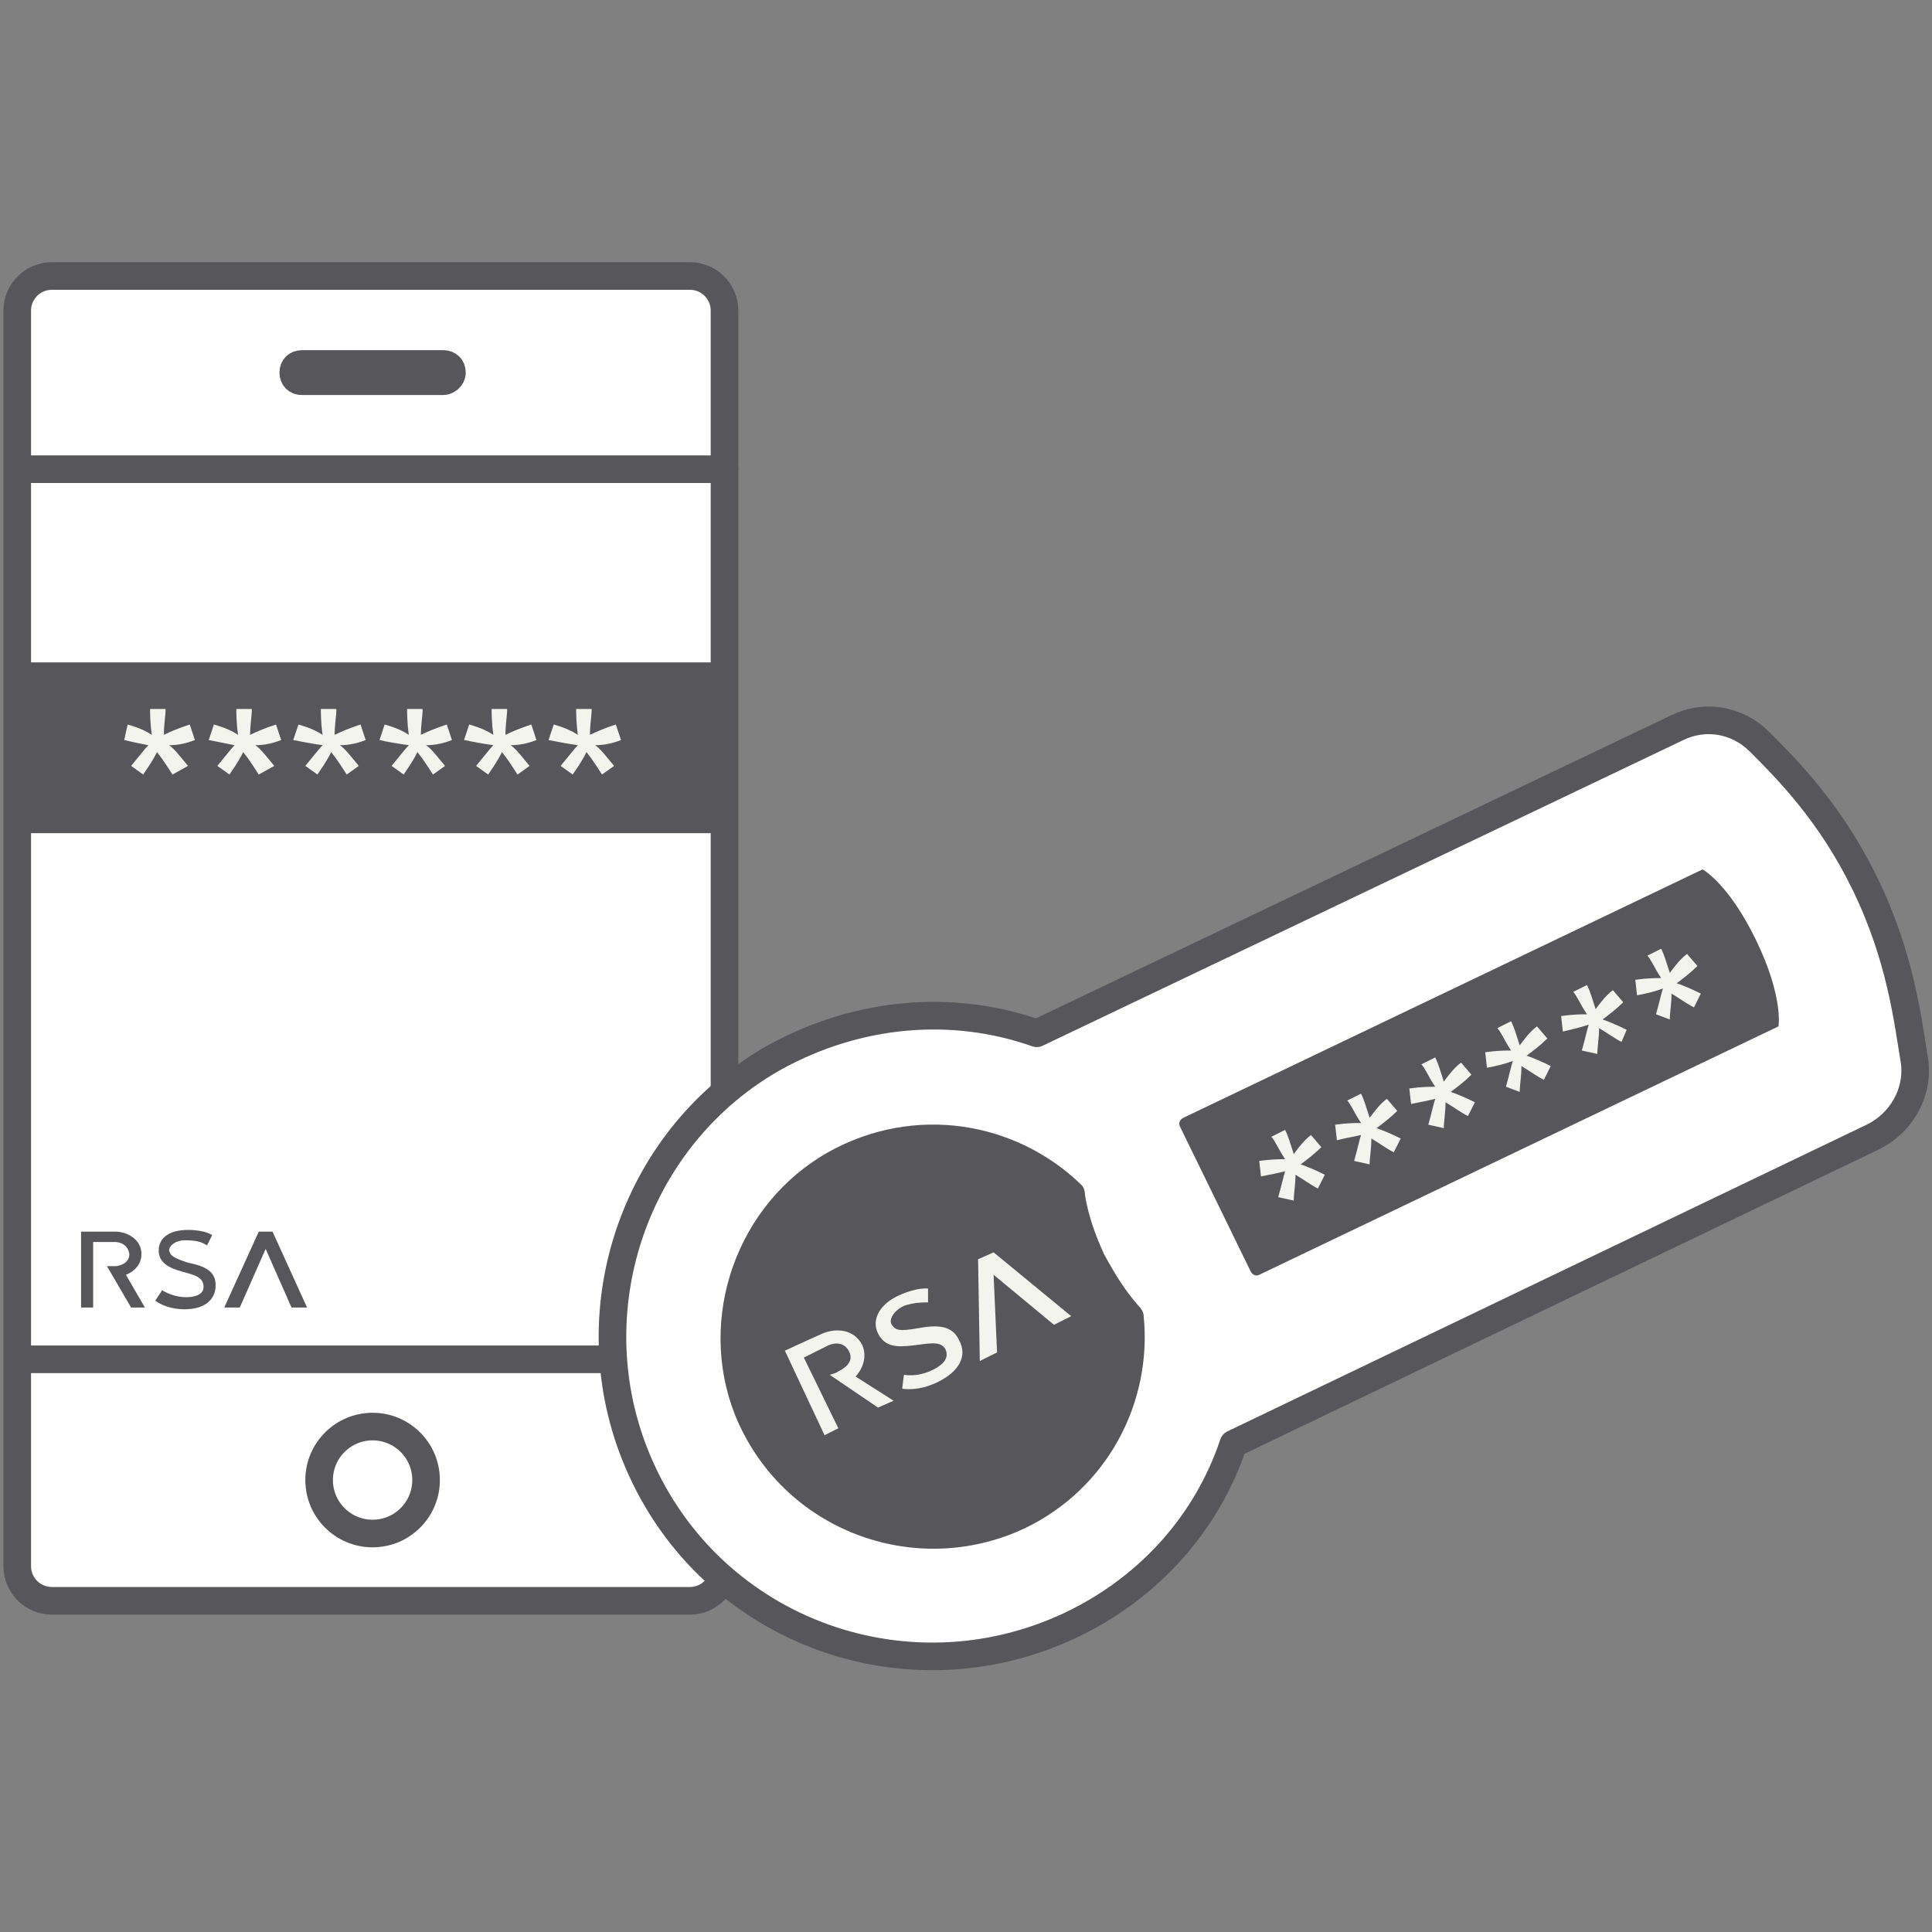 <?xml version="1.0" encoding="utf-8"?>
<!-- Generator: Adobe Illustrator 21.1.0, SVG Export Plug-In . SVG Version: 6.00 Build 0)  -->
<svg version="1.1" xmlns="http://www.w3.org/2000/svg" xmlns:xlink="http://www.w3.org/1999/xlink" x="0px" y="0px"
	 viewBox="0 0 112 112" style="enable-background:new 0 0 112 112;" xml:space="preserve">
<rect x="0" y="0" width="112" height="112" fill="#808080" stroke="none"/>
<style type="text/css">
	.st0{fill:#D4D5CF;}
	.st1{fill:#FFFFFF;}
	.st2{opacity:0.5;fill:#D4D5CF;}
	.st3{clip-path:url(#SVGID_2_);}
	.st4{display:none;}
	.st5{fill:#435E51;}
	.st6{fill:#E0E9D4;}
	.st7{fill:#70A28B;}
	.st8{fill:#D06A28;}
	.st9{fill:none;stroke:#FFFFFF;stroke-miterlimit:10;}
	.st10{clip-path:url(#SVGID_4_);}
	.st11{clip-path:url(#SVGID_6_);}
	.st12{fill-rule:evenodd;clip-rule:evenodd;fill:#999999;}
	.st13{fill:#A4C639;}
	.st14{fill-rule:evenodd;clip-rule:evenodd;}
	.st15{fill:#F2F4ED;}
	.st16{fill:#FFFFFF;stroke:#56565B;stroke-width:1.6;stroke-linecap:round;stroke-linejoin:round;stroke-miterlimit:10;}
	.st17{fill:#56565B;}
	.st18{fill:none;stroke:#CCCCCB;stroke-miterlimit:10;}
	.st19{fill:#F0EFEF;}
	.st20{clip-path:url(#SVGID_8_);}
	.st21{clip-path:url(#SVGID_8_);fill:#6EA38B;}
	.st22{clip-path:url(#SVGID_10_);}
	.st23{clip-path:url(#SVGID_12_);}
	.st24{fill:none;stroke:#56565B;stroke-width:1.6;stroke-linecap:round;stroke-linejoin:round;stroke-miterlimit:10;}
	.st25{fill:#F2F4ED;stroke:#506E5E;stroke-width:1.6;stroke-miterlimit:10;}
	.st26{clip-path:url(#SVGID_14_);}
	.st27{clip-path:url(#SVGID_14_);fill:#6EA38B;}
	.st28{clip-path:url(#SVGID_16_);}
	.st29{clip-path:url(#SVGID_18_);}
	.st30{clip-path:url(#SVGID_18_);fill:#6EA38B;}
	.st31{clip-path:url(#SVGID_20_);}
	.st32{clip-path:url(#SVGID_22_);}
	.st33{clip-path:url(#SVGID_22_);fill:#FFFFFF;}
	.st34{clip-path:url(#SVGID_22_);fill:#EAECE3;}
	.st35{fill:#55575C;}
	.st36{fill:#E1EAD4;}
	.st37{fill:#F2F4ED;stroke:#ED2024;stroke-miterlimit:10;}
	.st38{fill:#FFFFFF;stroke:#ED2024;stroke-miterlimit:10;}
	.st39{stroke:#ED2024;stroke-miterlimit:10;}
	.st40{fill:#ED2024;stroke:#ED2024;stroke-miterlimit:10;}
	.st41{fill:none;stroke:#ED2024;stroke-miterlimit:10;}
	.st42{fill:#435E51;stroke:#ED2024;stroke-miterlimit:10;}
</style>
<g id="Base">
</g>
<g id="Layer_1">
	<g>
		<g>
			<g>
				<path class="st16" d="M40,92.8h-37c-1.1,0-2-0.9-2-2V18c0-1.1,0.9-2,2-2h37c1.1,0,2,0.9,2,2v72.8C42,91.9,41.1,92.8,40,92.8z"/>
				<line class="st16" x1="1.1" y1="78.8" x2="42" y2="78.8"/>
				<line class="st16" x1="1.1" y1="27.2" x2="42" y2="27.2"/>
				<path class="st16" d="M25.7,22.1h-8.2c-0.3,0-0.5-0.2-0.5-0.5v0c0-0.3,0.2-0.5,0.5-0.5h8.2c0.3,0,0.5,0.2,0.5,0.5v0
					C26.2,21.9,25.9,22.1,25.7,22.1z"/>
				<circle class="st16" cx="21.6" cy="85.8" r="3.1"/>
			</g>
			<rect x="1.1" y="38.4" class="st17" width="40.9" height="9.9"/>
			<g>
				<path class="st15" d="M7.2,42.9L7.4,42c0.7,0.2,1.1,0.4,1.4,0.6c-0.1-0.7-0.1-1.3-0.1-1.5l0.9,0c0,0.4-0.1,0.9-0.1,1.5
					c0.4-0.2,0.9-0.4,1.5-0.6l0.3,0.9c-0.5,0.2-1,0.3-1.5,0.3c0.3,0.2,0.6,0.6,1.1,1.2L10,44.9c-0.2-0.3-0.5-0.8-0.9-1.3
					c-0.3,0.6-0.6,1-0.8,1.3l-0.7-0.5c0.5-0.6,0.8-1,1-1.2C8.1,43.1,7.6,43,7.2,42.9z"/>
				<path class="st15" d="M12.1,42.9l0.3-0.9c0.7,0.2,1.1,0.4,1.4,0.6c-0.1-0.7-0.1-1.3-0.1-1.5l0.9,0c0,0.4-0.1,0.9-0.1,1.5
					c0.4-0.2,0.9-0.4,1.5-0.6l0.3,0.9c-0.5,0.2-1,0.3-1.5,0.3c0.3,0.2,0.6,0.6,1.1,1.2L15,44.9c-0.2-0.3-0.5-0.8-0.9-1.3
					c-0.3,0.6-0.6,1-0.8,1.3l-0.7-0.5c0.5-0.6,0.8-1,1-1.2C13.1,43.1,12.6,43,12.1,42.9z"/>
				<path class="st15" d="M17,42.9l0.3-0.9c0.7,0.2,1.1,0.4,1.4,0.6c-0.1-0.7-0.1-1.3-0.1-1.5l0.9,0c0,0.4-0.1,0.9-0.1,1.5
					c0.4-0.2,0.9-0.4,1.5-0.6l0.3,0.9c-0.5,0.2-1,0.3-1.5,0.3c0.3,0.2,0.6,0.6,1.1,1.2l-0.7,0.5c-0.2-0.3-0.5-0.8-0.9-1.3
					c-0.3,0.6-0.6,1-0.8,1.3l-0.7-0.5c0.5-0.6,0.8-1,1-1.2C18,43.1,17.5,43,17,42.9z"/>
				<path class="st15" d="M22,42.9l0.3-0.9c0.7,0.2,1.1,0.4,1.4,0.6c-0.1-0.7-0.1-1.3-0.1-1.5l0.9,0c0,0.4-0.1,0.9-0.1,1.5
					c0.4-0.2,0.9-0.4,1.5-0.6l0.3,0.9c-0.5,0.2-1,0.3-1.5,0.3c0.3,0.2,0.6,0.6,1.1,1.2l-0.7,0.5c-0.2-0.3-0.5-0.8-0.9-1.3
					c-0.3,0.6-0.6,1-0.8,1.3l-0.7-0.5c0.5-0.6,0.8-1,1-1.2C23,43.1,22.4,43,22,42.9z"/>
				<path class="st15" d="M26.9,42.9l0.3-0.9c0.7,0.2,1.1,0.4,1.4,0.6c-0.1-0.7-0.1-1.3-0.1-1.5l0.9,0c0,0.4-0.1,0.9-0.1,1.5
					c0.4-0.2,0.9-0.4,1.5-0.6l0.3,0.9c-0.5,0.2-1,0.3-1.5,0.3c0.3,0.2,0.6,0.6,1.1,1.2l-0.7,0.5c-0.2-0.3-0.5-0.8-0.9-1.3
					c-0.3,0.6-0.6,1-0.8,1.3l-0.7-0.5c0.5-0.6,0.8-1,1-1.2C27.9,43.1,27.4,43,26.9,42.9z"/>
				<path class="st15" d="M31.8,42.9l0.3-0.9c0.7,0.2,1.1,0.4,1.4,0.6c-0.1-0.7-0.1-1.3-0.1-1.5l0.9,0c0,0.4-0.1,0.9-0.1,1.5
					c0.4-0.2,0.9-0.4,1.5-0.6l0.3,0.9c-0.5,0.2-1,0.3-1.5,0.3c0.3,0.2,0.6,0.6,1.1,1.2l-0.7,0.5c-0.2-0.3-0.5-0.8-0.9-1.3
					c-0.3,0.6-0.6,1-0.8,1.3l-0.7-0.5c0.5-0.6,0.8-1,1-1.2C32.8,43.1,32.3,43,31.8,42.9z"/>
			</g>
			<path class="st17" d="M4.7,75.8l0.7,0l0-3.8l1.3,0c0,0,0.7,0,0.8,0.7c0,0.6-0.7,0.7-0.8,0.7c-0.1,0-0.5,0-0.5,0l1.4,2.4l0.8,0
				l-1.1-1.9c0,0,0.9-0.3,0.9-1.2c0-0.9-0.9-1.3-1.5-1.3s-2,0-2,0L4.7,75.8z"/>
			<path class="st17" d="M12,72.2l0.3-0.6c0,0-0.4-0.3-1.4-0.3c-1,0-1.7,0.4-1.7,1.2c0,0.7,0.6,1,1.3,1.2c0.7,0.2,1.3,0.3,1.3,0.9
				c0,0.5-0.6,0.6-1,0.6s-0.9-0.1-1.4-0.4l-0.4,0.6c0,0,0.6,0.5,1.7,0.5c1.1,0,1.8-0.5,1.8-1.4c0-0.8-0.6-1.1-1.6-1.3
				c-0.9-0.3-1-0.4-1.1-0.7c0-0.3,0.4-0.6,0.9-0.6C11.4,71.9,11.7,72,12,72.2z"/>
			<polygon class="st17" points="15,71.4 15.8,71.4 17.8,75.8 16.9,75.8 15.4,72.4 13.9,75.8 13,75.8 			"/>
		</g>
		<g>
			<g>
				<path class="st16" d="M108.1,51.2c-2-4.1-4.5-6.6-6.1-8.2c-1.3-1.3-3.2-1.6-4.8-0.8L60.1,59.9c-4.8-1.7-10.3-1.3-15.2,1.4
					c-8,4.5-11.5,14.4-8.1,23c4,10.1,15.6,14.5,25.3,9.9c4.6-2.2,7.9-6,9.4-10.5l37.1-17.8c1.6-0.8,2.6-2.5,2.4-4.3
					C110.6,59.2,110.2,55.5,108.1,51.2z"/>
				<g>
					<path class="st17" d="M62.7,68.7c-3.8-3.7-9.7-4.7-14.7-1.9c-5.3,3-7.6,9.6-5.4,15.2c2.7,6.7,10.4,9.6,16.8,6.6
						c4.8-2.3,7.4-7.3,6.9-12.3c0-0.2-0.1-0.4-0.3-0.6c-0.8-0.9-1.4-1.9-2-3c-0.5-1.1-0.9-2.2-1.1-3.4C62.9,69,62.8,68.8,62.7,68.7z
						"/>
				</g>
				<path class="st17" d="M103.1,59.5L73,73.9c-0.2,0.1-0.4,0-0.5-0.2l-4.1-8.4c-0.1-0.2,0-0.4,0.2-0.5l30.1-14.4
					c0,0,1.5,0.8,3.1,4.1C103.4,57.8,103.1,59.5,103.1,59.5z"/>
				<g>
					<path class="st15" d="M73.1,68.2L73,67.3c0.7-0.1,1.2-0.1,1.5-0.1c-0.4-0.6-0.6-1.1-0.8-1.3l0.8-0.4c0.2,0.4,0.3,0.8,0.5,1.4
						c0.3-0.4,0.6-0.8,1-1.1l0.6,0.7c-0.4,0.4-0.8,0.7-1.2,1c0.3,0.1,0.8,0.3,1.4,0.6l-0.4,0.8c-0.4-0.2-0.8-0.5-1.3-0.8
						c0,0.6-0.1,1.1-0.1,1.5l-0.9-0.2c0.2-0.7,0.3-1.2,0.4-1.5C74.1,68,73.6,68.1,73.1,68.2z"/>
					<path class="st15" d="M77.5,66.1l-0.1-0.9c0.7-0.1,1.2-0.1,1.5-0.1c-0.4-0.6-0.6-1.1-0.8-1.3l0.8-0.4c0.2,0.4,0.3,0.8,0.5,1.4
						c0.3-0.4,0.6-0.8,1-1.1l0.6,0.7c-0.4,0.4-0.8,0.7-1.2,1c0.3,0.1,0.8,0.3,1.4,0.6l-0.4,0.8c-0.4-0.2-0.8-0.5-1.3-0.8
						c0,0.6-0.1,1.1-0.1,1.5l-0.9-0.2c0.2-0.7,0.3-1.2,0.4-1.5C78.4,65.9,77.9,66,77.5,66.1z"/>
					<path class="st15" d="M81.8,64l-0.1-0.9c0.7-0.1,1.2-0.1,1.5-0.1c-0.4-0.6-0.6-1.1-0.8-1.3l0.8-0.4c0.2,0.4,0.3,0.8,0.5,1.4
						c0.3-0.4,0.6-0.8,1-1.1l0.6,0.7c-0.4,0.4-0.8,0.7-1.2,1c0.3,0.1,0.8,0.3,1.4,0.6l-0.4,0.8c-0.4-0.2-0.8-0.5-1.3-0.8
						c0,0.6-0.1,1.1-0.1,1.5l-0.9-0.2c0.2-0.7,0.3-1.2,0.4-1.5C82.8,63.8,82.3,63.9,81.8,64z"/>
					<path class="st15" d="M86.2,61.9L86.1,61c0.7-0.1,1.2-0.1,1.5-0.1c-0.4-0.6-0.6-1.1-0.8-1.3l0.8-0.4c0.2,0.4,0.3,0.8,0.5,1.4
						c0.3-0.4,0.6-0.8,1-1.1l0.6,0.7c-0.4,0.4-0.8,0.7-1.2,1c0.3,0.1,0.8,0.3,1.4,0.6l-0.4,0.8c-0.4-0.2-0.8-0.5-1.3-0.8
						c0,0.6-0.1,1.1-0.1,1.5L87.3,63c0.2-0.7,0.3-1.2,0.4-1.5C87.2,61.7,86.7,61.8,86.2,61.9z"/>
					<path class="st15" d="M90.6,59.8l-0.1-0.9c0.7-0.1,1.2-0.1,1.5-0.1c-0.4-0.6-0.6-1.1-0.8-1.3l0.8-0.4c0.2,0.4,0.3,0.8,0.5,1.4
						c0.3-0.4,0.6-0.8,1-1.1l0.6,0.7c-0.4,0.4-0.8,0.7-1.2,1c0.3,0.1,0.8,0.3,1.4,0.6L94,60.4c-0.4-0.2-0.8-0.5-1.3-0.8
						c0,0.6-0.1,1.1-0.1,1.5l-0.9-0.2c0.2-0.7,0.3-1.2,0.4-1.5C91.5,59.6,91,59.7,90.6,59.8z"/>
					<path class="st15" d="M94.9,57.7l-0.1-0.9c0.7-0.1,1.2-0.1,1.5-0.1c-0.4-0.6-0.6-1.1-0.8-1.3l0.8-0.4c0.2,0.4,0.3,0.8,0.5,1.4
						c0.3-0.4,0.6-0.8,1-1.1l0.6,0.7c-0.4,0.4-0.8,0.7-1.2,1c0.3,0.1,0.8,0.3,1.4,0.6l-0.4,0.8c-0.4-0.2-0.8-0.5-1.3-0.8
						c0,0.6-0.1,1.1-0.1,1.5L96,58.8c0.2-0.7,0.3-1.2,0.4-1.5C95.9,57.5,95.4,57.6,94.9,57.7z"/>
				</g>
				<g>
					<path class="st15" d="M47.8,83.2l0.8-0.4l-2-4.1l1.4-0.7c0,0,0.8-0.4,1.2,0.3c0.4,0.7-0.4,1.1-0.6,1.2
						c-0.1,0.1-0.5,0.2-0.5,0.2l2.8,1.9l0.9-0.4l-2.2-1.4c0,0,0.8-0.8,0.4-1.8c-0.5-1-1.6-1-2.3-0.7c-0.7,0.3-2.2,1-2.2,1L47.8,83.2
						z"/>
					<path class="st15" d="M53.8,75.5l0-0.8c0,0-0.6-0.1-1.7,0.4c-1.1,0.5-1.6,1.4-1.2,2.2c0.4,0.8,1.1,0.8,2,0.7
						c0.9-0.1,1.6-0.3,1.9,0.2c0.3,0.6-0.3,1-0.7,1.2c-0.4,0.2-1,0.4-1.7,0.3l-0.1,0.8c0,0,0.9,0.2,2.1-0.4c1.2-0.6,1.7-1.5,1.2-2.4
						c-0.4-0.9-1.3-0.9-2.4-0.7c-1.1,0.2-1.3,0.1-1.5-0.2c-0.2-0.3,0.1-0.8,0.7-1.1C53,75.5,53.5,75.5,53.8,75.5z"/>
					<polygon class="st15" points="56.7,73 57.6,72.6 62.1,76.3 61.1,76.8 57.6,73.9 57.8,78.4 56.8,78.9 					"/>
				</g>
			</g>
		</g>
	</g>
</g>
<g id="assets">
</g>
<g id="Global">
</g>
<g id="Grid">
</g>
<g id="specctr">
	<g id="Dimensions">
	</g>
	<g id="Text_Properties">
	</g>
	<g id="Object_Properties">
	</g>
</g>
</svg>
